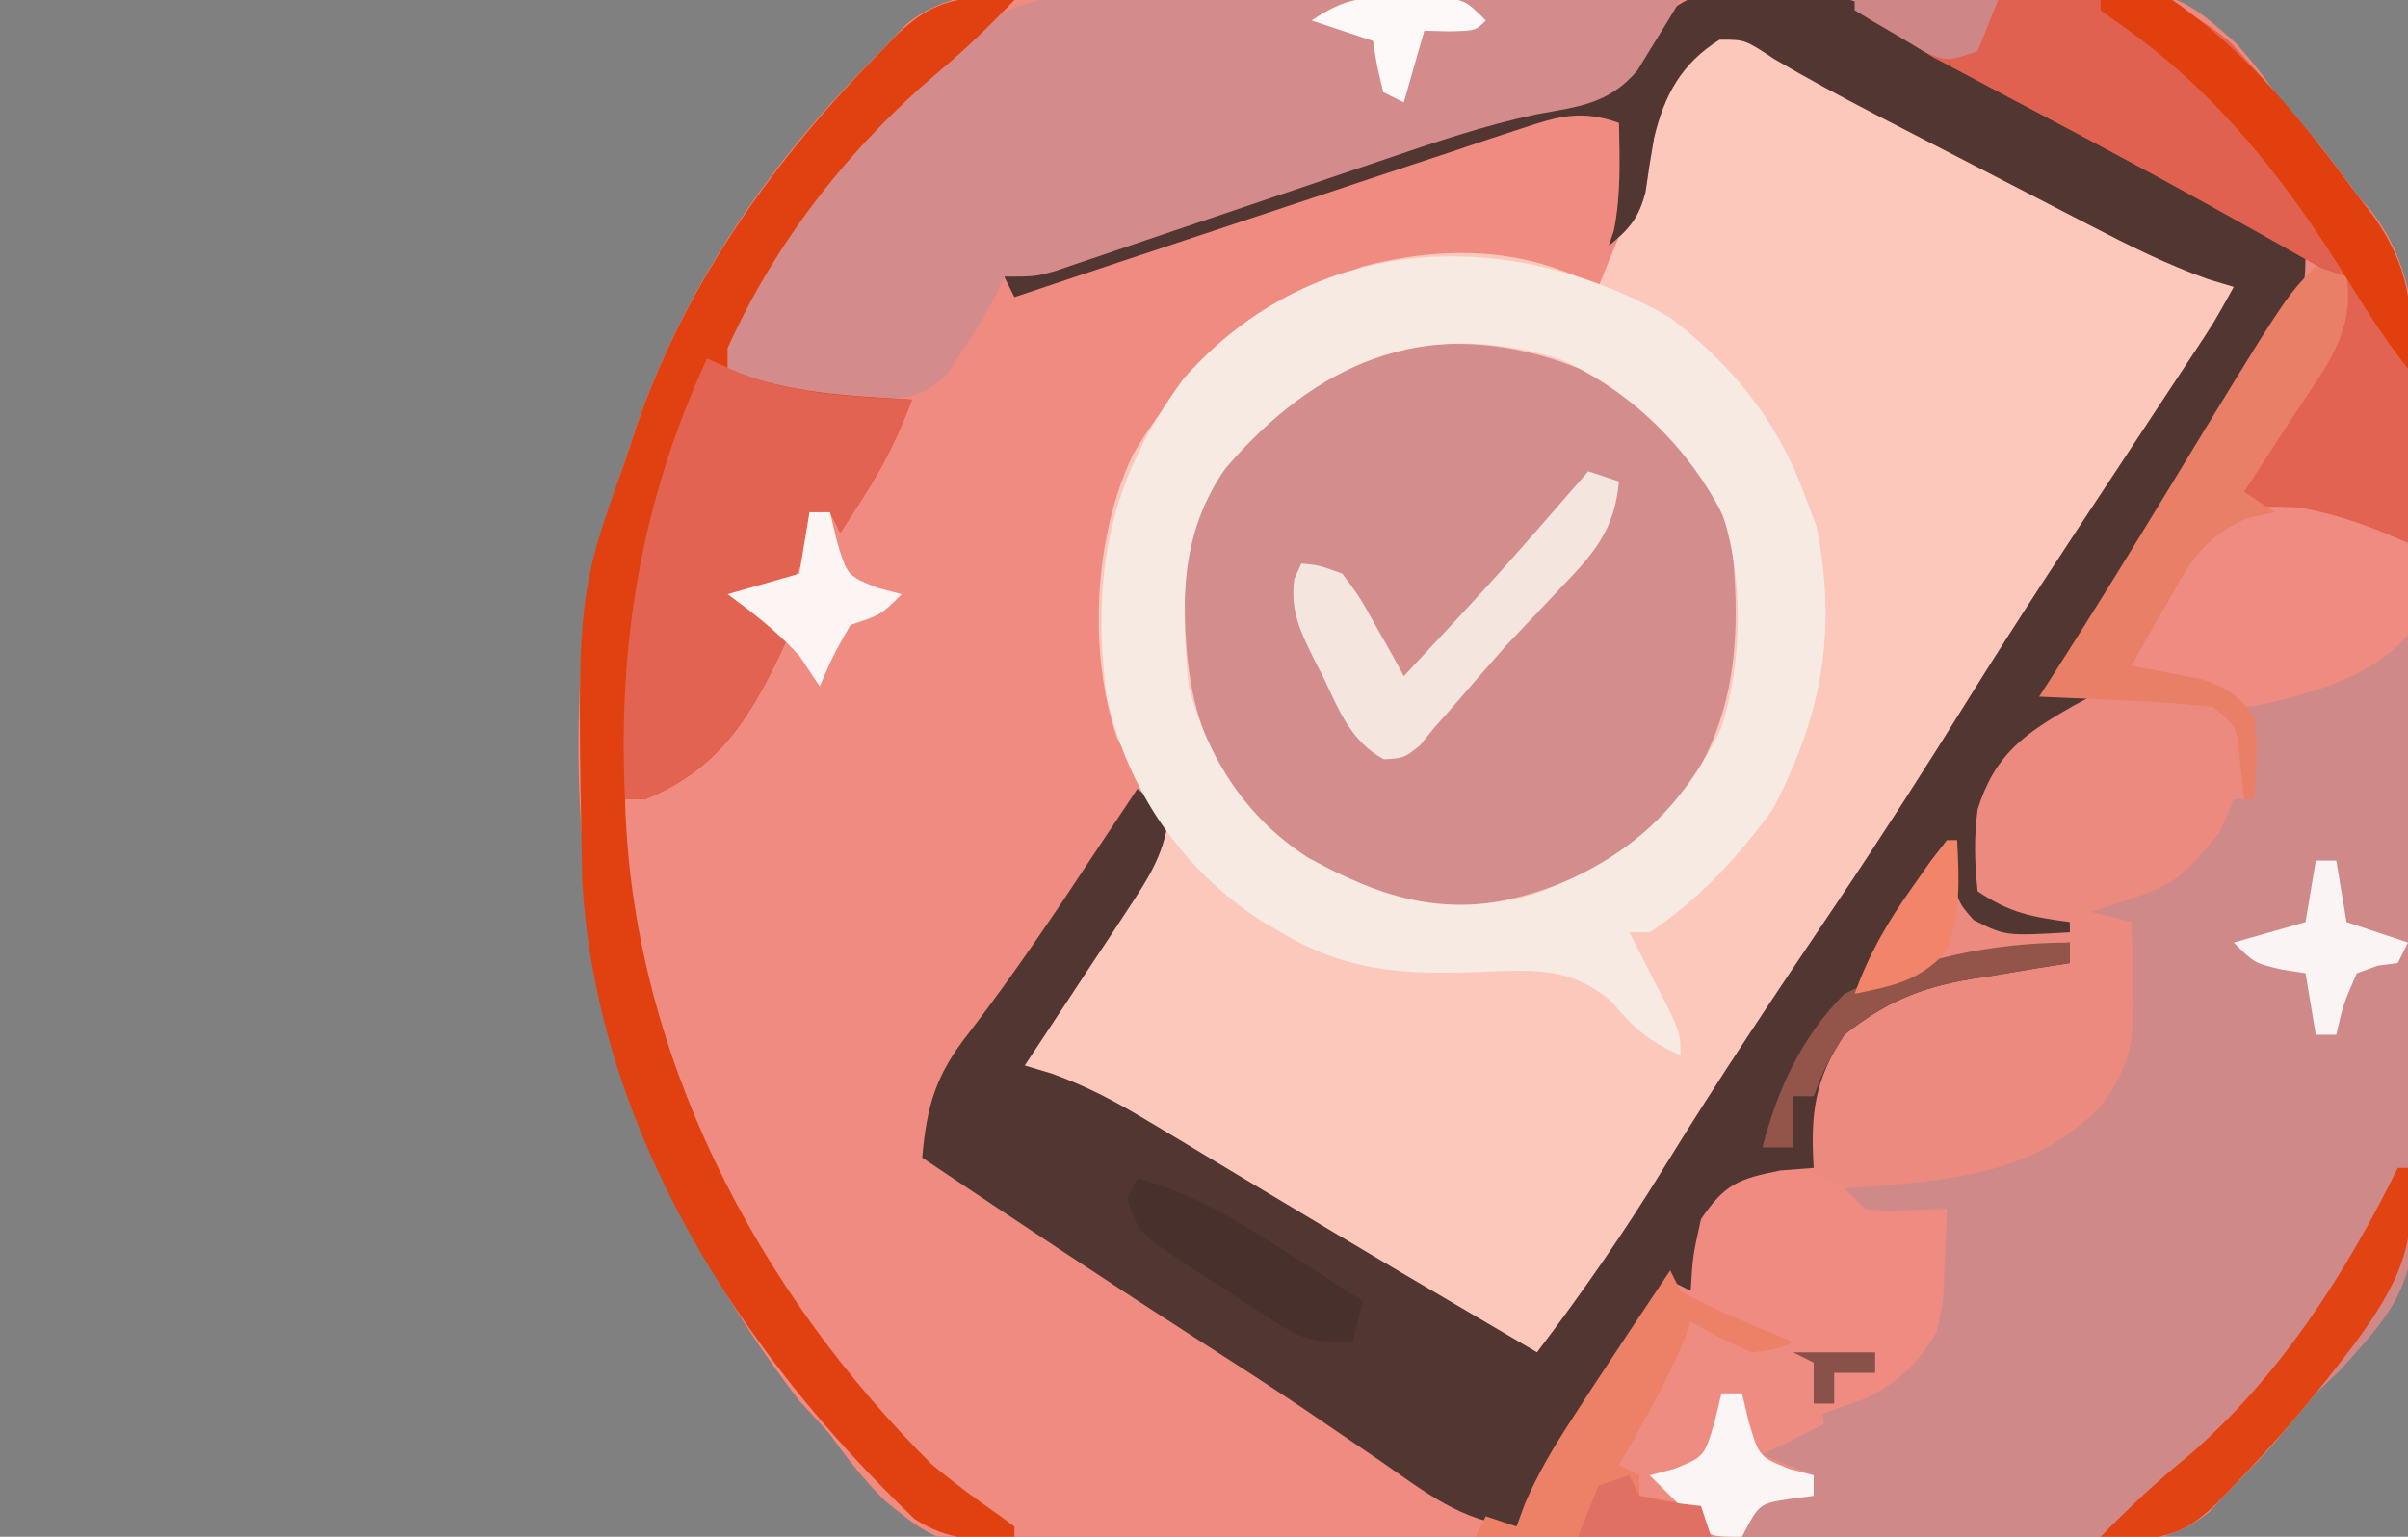 <?xml version="1.0" encoding="UTF-8"?>
<svg version="1.1" xmlns="http://www.w3.org/2000/svg" width="235" height="150">
<rect width="100%" height="100%" fill="#808080" stroke="none"/>
<path d="M0 0 C1.733 -0.023 1.733 -0.023 3.501 -0.046 C7.316 -0.088 11.131 -0.093 14.946 -0.094 C16.932 -0.104 18.918 -0.114 20.904 -0.126 C27.147 -0.161 33.391 -0.169 39.635 -0.161 C46.055 -0.153 52.474 -0.197 58.894 -0.266 C64.423 -0.323 69.952 -0.345 75.481 -0.34 C78.776 -0.337 82.07 -0.352 85.364 -0.394 C89.047 -0.436 92.724 -0.42 96.406 -0.391 C98.021 -0.427 98.021 -0.427 99.669 -0.465 C107.24 -0.319 110.944 1.972 116.277 7.286 C119.879 11.283 123.342 15.325 126.462 19.71 C126.875 20.263 127.289 20.816 127.715 21.385 C131.427 26.717 132.201 30.809 132.172 37.225 C132.188 38.141 132.203 39.058 132.218 40.003 C132.261 43.014 132.266 46.023 132.267 49.035 C132.28 51.144 132.295 53.254 132.31 55.364 C132.335 59.781 132.341 64.198 132.333 68.615 C132.327 74.247 132.385 79.876 132.46 85.507 C132.509 89.864 132.515 94.221 132.511 98.579 C132.515 100.653 132.533 102.728 132.566 104.802 C132.761 118.246 131.737 126.57 122.462 136.71 C121.066 138.377 119.67 140.043 118.274 141.71 C117.045 143.082 115.771 144.414 114.462 145.71 C113.668 146.562 112.874 147.413 112.056 148.29 C107.571 151.966 102.496 151.448 96.94 151.437 C95.786 151.454 94.632 151.47 93.444 151.488 C89.633 151.535 85.824 151.545 82.013 151.55 C80.029 151.562 78.045 151.574 76.061 151.588 C69.822 151.628 63.583 151.641 57.344 151.637 C50.931 151.634 44.521 151.687 38.108 151.766 C32.584 151.831 27.061 151.858 21.537 151.855 C18.245 151.853 14.956 151.872 11.665 151.921 C-11.009 152.224 -11.009 152.224 -17.16 147.211 C-19.195 145.201 -20.888 143.043 -22.538 140.71 C-23.526 139.619 -24.518 138.532 -25.519 137.453 C-43.252 114.414 -49.542 88.001 -46.238 59.082 C-45.449 54.465 -44.109 50.127 -42.538 45.71 C-42.126 44.468 -41.713 43.225 -41.288 41.945 C-36.449 28.177 -27.965 15.879 -17.538 5.71 C-16.741 4.856 -15.943 4.001 -15.122 3.121 C-10.641 -0.552 -5.55 -0.02 0 0 Z " fill="#EF8B80" transform="translate(103.538,-0.71)"/>
<path d="M0 0 C3.866 0.603 6.836 1.765 10.289 3.59 C11.813 4.389 11.813 4.389 13.367 5.204 C14.442 5.776 15.517 6.348 16.625 6.938 C17.729 7.519 18.833 8.1 19.971 8.698 C23.317 10.46 26.658 12.23 30 14 C32.814 15.482 35.629 16.961 38.445 18.44 C40.807 19.681 43.167 20.926 45.527 22.172 C47.344 23.128 49.163 24.082 51 25 C49.677 28.586 48.086 31.63 45.98 34.816 C45.377 35.735 44.774 36.654 44.152 37.6 C43.504 38.578 42.855 39.555 42.188 40.562 C40.819 42.643 39.45 44.724 38.082 46.805 C37.394 47.847 36.707 48.89 35.999 49.964 C33.105 54.36 30.239 58.773 27.375 63.188 C26.31 64.827 25.245 66.466 24.18 68.105 C23.656 68.912 23.132 69.718 22.593 70.548 C19.896 74.699 17.198 78.85 14.5 83 C13.965 83.823 13.43 84.646 12.879 85.494 C10.146 89.698 7.413 93.902 4.68 98.105 C-2.228 108.728 -9.122 119.359 -16 130 C-23.658 126.353 -30.888 122.166 -38.125 117.75 C-47.652 111.98 -57.241 106.367 -67 101 C-65.139 95.225 -61.322 90.68 -57.725 85.883 C-54.749 81.929 -54.749 81.929 -54.074 77.191 C-55.257 74.393 -56.619 71.705 -58 69 C-60.846 60.54 -60.23 49.344 -56.438 41.375 C-50.877 31.932 -44.147 27.12 -34 23 C-26.005 20.952 -18.309 21.102 -11 25 C-10.711 24.278 -10.422 23.556 -10.125 22.812 C-9.428 21.07 -8.704 19.338 -7.938 17.625 C-6.849 14.942 -6.849 14.942 -6.75 11.688 C-5.746 6.749 -3.212 3.782 0 0 Z " fill="#FDC8BC" transform="translate(167,3)"/>
<path d="M0 0 C1.489 0.012 1.489 0.012 3.008 0.024 C4.043 0.012 5.078 0.001 6.144 -0.011 C8.331 -0.024 10.52 -0.02 12.707 0.001 C16.033 0.024 19.35 -0.039 22.674 -0.109 C40.409 -0.232 40.409 -0.232 46.622 5.27 C48.618 7.596 48.618 7.596 50.372 10.024 C51.806 11.714 53.243 13.402 54.684 15.086 C55.956 16.7 57.181 18.35 58.372 20.024 C58.805 20.508 59.238 20.992 59.684 21.491 C64.72 27.885 64.232 35.548 64.188 43.306 C64.184 45.719 64.25 48.123 64.319 50.534 C64.451 61.659 64.451 61.659 61.674 65.172 C59.569 66.525 57.769 67.328 55.372 68.024 C54.687 68.257 54.002 68.491 53.297 68.731 C51.678 69.24 50.026 69.645 48.372 70.024 C48.372 72.994 48.372 75.964 48.372 79.024 C47.712 79.024 47.052 79.024 46.372 79.024 C46.165 79.931 45.959 80.839 45.747 81.774 C44.032 85.827 42.173 86.929 38.372 89.024 C36.887 89.519 36.887 89.519 35.372 90.024 C36.362 91.509 36.362 91.509 37.372 93.024 C38.327 98.707 38.191 103.664 34.809 108.461 C30.895 112.978 26.299 115.89 20.372 117.024 C18.374 117.141 16.373 117.199 14.372 117.211 C13.34 117.226 12.309 117.24 11.247 117.254 C8.362 117.023 6.87 116.375 4.372 115.024 C0.886 115.169 -1.078 115.637 -3.941 117.649 C-6.126 120.724 -6.343 123.309 -6.628 127.024 C-7.288 126.694 -7.948 126.364 -8.628 126.024 C-9.292 127.086 -9.956 128.148 -10.64 129.243 C-14.969 136.17 -19.299 143.097 -23.628 150.024 C-28.968 149.582 -32.613 146.611 -36.878 143.649 C-38.497 142.546 -40.117 141.445 -41.738 140.344 C-42.556 139.786 -43.374 139.229 -44.216 138.654 C-47.817 136.22 -51.47 133.87 -55.128 131.524 C-64.031 125.795 -72.835 119.92 -81.628 114.024 C-81.178 108.869 -80.275 105.887 -77.066 101.836 C-72.64 96.068 -68.625 90.094 -64.628 84.024 C-63.297 82.022 -61.963 80.023 -60.628 78.024 C-59.066 79.274 -59.066 79.274 -57.628 81.024 C-58.06 84.482 -59.674 86.919 -61.57 89.79 C-62.153 90.679 -62.736 91.568 -63.337 92.485 C-63.949 93.405 -64.561 94.326 -65.191 95.274 C-65.806 96.21 -66.422 97.146 -67.056 98.11 C-68.575 100.418 -70.099 102.722 -71.628 105.024 C-70.326 105.415 -70.326 105.415 -68.997 105.815 C-65.607 107.032 -62.816 108.514 -59.734 110.368 C-58.62 111.033 -57.507 111.698 -56.36 112.383 C-55.179 113.097 -53.997 113.81 -52.816 114.524 C-51.607 115.248 -50.397 115.972 -49.188 116.696 C-46.786 118.132 -44.386 119.571 -41.987 121.012 C-37.486 123.708 -32.966 126.37 -28.441 129.024 C-27.093 129.816 -25.746 130.607 -24.398 131.399 C-23.027 132.203 -23.027 132.203 -21.628 133.024 C-17.203 127.19 -13.081 121.265 -9.253 115.024 C-3.875 106.263 1.854 97.742 7.6 89.219 C12.028 82.627 16.309 75.964 20.496 69.215 C25.335 61.434 30.385 53.794 35.434 46.149 C36.855 43.995 38.276 41.841 39.695 39.686 C40.567 38.363 41.439 37.04 42.313 35.719 C44.477 32.451 44.477 32.451 46.372 29.024 C45.547 28.776 44.721 28.529 43.871 28.273 C39.84 26.834 36.167 25.005 32.376 23.032 C31.624 22.645 30.872 22.257 30.097 21.858 C28.514 21.042 26.931 20.223 25.35 19.402 C22.947 18.156 20.542 16.915 18.135 15.676 C16.59 14.878 15.045 14.08 13.501 13.282 C12.435 12.732 12.435 12.732 11.347 12.17 C8.017 10.44 4.736 8.667 1.5 6.766 C-1.352 4.88 -1.352 4.88 -3.816 4.899 C-7.552 7.218 -9.243 10.379 -10.218 14.54 C-10.525 16.272 -10.8 18.011 -11.038 19.754 C-11.71 22.338 -12.603 23.339 -14.628 25.024 C-14.463 24.529 -14.298 24.034 -14.128 23.524 C-13.421 19.989 -13.568 16.627 -13.628 13.024 C-17.277 11.71 -19.504 12.357 -23.131 13.563 C-24.783 14.103 -24.783 14.103 -26.467 14.655 C-28.241 15.253 -28.241 15.253 -30.05 15.864 C-31.265 16.265 -32.48 16.666 -33.732 17.079 C-36.958 18.143 -40.179 19.22 -43.399 20.299 C-46.688 21.399 -49.98 22.488 -53.273 23.577 C-59.728 25.715 -66.18 27.865 -72.628 30.024 C-72.958 29.364 -73.288 28.704 -73.628 28.024 C-66.709 25.71 -59.789 23.397 -52.869 21.087 C-49.655 20.014 -46.441 18.94 -43.228 17.865 C-39.527 16.628 -35.826 15.392 -32.124 14.157 C-30.407 13.582 -30.407 13.582 -28.655 12.995 C-27.574 12.635 -26.493 12.274 -25.38 11.903 C-24.374 11.564 -23.367 11.224 -22.331 10.874 C-20.101 10.172 -17.945 9.665 -15.66 9.203 C-12.29 7.892 -12.073 7.416 -10.356 4.461 C-7.625 0.193 -4.854 0.149 0 0 Z " fill="#ED8A7F" transform="translate(171.628,-1.024)"/>
<path d="M0 0 C0.21 7.728 0.369 15.456 0.466 23.187 C0.513 26.778 0.576 30.367 0.679 33.957 C1.483 62.767 1.483 62.767 -6.642 71.769 C-7.42 72.505 -8.198 73.241 -9 74 C-10.408 75.656 -11.806 77.321 -13.188 79 C-14.417 80.372 -15.691 81.704 -17 83 C-17.83 83.856 -18.66 84.712 -19.515 85.594 C-23.614 88.966 -27.666 88.637 -32.773 88.488 C-33.697 88.481 -34.621 88.474 -35.573 88.467 C-38.508 88.439 -41.441 88.376 -44.375 88.312 C-46.371 88.287 -48.367 88.265 -50.363 88.244 C-55.243 88.189 -60.121 88.103 -65 88 C-64.34 86.68 -63.68 85.36 -63 84 C-61.35 84 -59.7 84 -58 84 C-58 83.34 -58 82.68 -58 82 C-59.98 81.34 -61.96 80.68 -64 80 C-60.929 76.929 -56.976 76.002 -52.945 74.512 C-49.52 72.754 -48.002 71.28 -46 68 C-45.311 64.891 -45.311 64.891 -45.25 61.688 C-45.193 60.619 -45.137 59.55 -45.078 58.449 C-45.052 57.641 -45.027 56.833 -45 56 C-46.279 56.041 -47.557 56.083 -48.875 56.125 C-51.055 56.195 -51.055 56.195 -53 56 C-53.66 55.34 -54.32 54.68 -55 54 C-53.424 53.888 -53.424 53.888 -51.816 53.773 C-43.468 53.045 -36.177 52.291 -30 46 C-26.98 42.005 -26.662 39.143 -26.812 34.188 C-26.84 33.026 -26.867 31.865 -26.895 30.668 C-26.947 29.347 -26.947 29.347 -27 28 C-28.32 27.67 -29.64 27.34 -31 27 C-30.325 26.792 -29.649 26.585 -28.953 26.371 C-22.579 24.229 -22.579 24.229 -18.375 19.25 C-17.921 18.177 -17.468 17.105 -17 16 C-16.34 16 -15.68 16 -15 16 C-15.495 11.545 -15.495 11.545 -16 7 C-14.753 6.493 -14.753 6.493 -13.48 5.977 C-11.85 5.308 -11.85 5.308 -10.188 4.625 C-9.109 4.184 -8.03 3.743 -6.918 3.289 C-4.849 2.375 -2.156 0 0 0 Z " fill="#D08989" transform="translate(235,62)"/>
<path d="M0 0 C10.222 1.638 19.381 8.091 28.135 13.289 C32.666 15.963 37.278 18.482 41.891 21.012 C44.352 22.382 46.809 23.759 49.266 25.137 C49.266 28.999 49.225 29.706 47.352 32.727 C46.927 33.419 46.502 34.111 46.064 34.825 C45.594 35.567 45.124 36.309 44.641 37.074 C44.16 37.847 43.679 38.621 43.184 39.417 C37.097 49.132 30.688 58.641 24.266 68.137 C26.246 68.632 26.246 68.632 28.266 69.137 C27.723 69.428 27.18 69.719 26.621 70.02 C21.888 72.731 18.968 74.71 17.266 80.137 C16.891 82.998 16.973 85.211 17.266 88.137 C20.453 90.262 22.531 90.639 26.266 91.137 C26.266 91.467 26.266 91.797 26.266 92.137 C19.99 92.499 19.99 92.499 16.891 90.949 C15.266 89.137 15.266 89.137 14.266 84.137 C11.296 88.757 8.326 93.377 5.266 98.137 C6.874 97.497 8.483 96.858 10.141 96.199 C15.533 94.22 20.547 93.385 26.266 93.137 C26.266 93.797 26.266 94.457 26.266 95.137 C25.18 95.307 24.095 95.477 22.977 95.652 C21.531 95.896 20.086 96.141 18.641 96.387 C17.928 96.496 17.215 96.606 16.48 96.719 C11.588 97.571 8.232 98.977 4.266 102.137 C1.327 106.544 0.951 109.897 1.266 115.137 C0.193 115.219 -0.879 115.302 -1.984 115.387 C-6.111 116.212 -7.385 116.703 -9.734 120.137 C-10.542 123.784 -10.542 123.784 -10.734 127.137 C-11.394 126.807 -12.054 126.477 -12.734 126.137 C-13.398 127.199 -14.062 128.261 -14.746 129.355 C-19.076 136.283 -23.405 143.21 -27.734 150.137 C-33.074 149.695 -36.719 146.724 -40.984 143.762 C-42.603 142.659 -44.223 141.558 -45.844 140.457 C-46.662 139.899 -47.48 139.341 -48.322 138.767 C-51.923 136.333 -55.576 133.983 -59.234 131.637 C-68.138 125.908 -76.941 120.032 -85.734 114.137 C-85.284 108.982 -84.381 106 -81.172 101.949 C-76.746 96.181 -72.731 90.207 -68.734 84.137 C-67.403 82.135 -66.069 80.136 -64.734 78.137 C-63.172 79.387 -63.172 79.387 -61.734 81.137 C-62.166 84.595 -63.78 87.032 -65.676 89.902 C-66.259 90.792 -66.842 91.681 -67.443 92.598 C-68.055 93.518 -68.667 94.438 -69.297 95.387 C-69.912 96.323 -70.528 97.258 -71.162 98.223 C-72.681 100.531 -74.205 102.835 -75.734 105.137 C-74.432 105.528 -74.432 105.528 -73.103 105.928 C-69.713 107.144 -66.922 108.627 -63.84 110.48 C-62.726 111.146 -61.613 111.811 -60.466 112.496 C-59.285 113.21 -58.103 113.923 -56.922 114.637 C-55.713 115.361 -54.503 116.085 -53.294 116.809 C-50.892 118.245 -48.492 119.684 -46.093 121.125 C-41.592 123.821 -37.073 126.483 -32.547 129.137 C-31.199 129.928 -29.852 130.72 -28.504 131.512 C-27.133 132.316 -27.133 132.316 -25.734 133.137 C-21.309 127.302 -17.187 121.378 -13.359 115.137 C-7.981 106.375 -2.252 97.854 3.494 89.332 C7.922 82.739 12.203 76.077 16.39 69.328 C21.229 61.547 26.279 53.907 31.328 46.262 C32.749 44.108 34.17 41.953 35.589 39.798 C36.461 38.475 37.333 37.153 38.207 35.832 C40.371 32.564 40.371 32.564 42.266 29.137 C41.441 28.889 40.615 28.641 39.765 28.386 C35.734 26.947 32.061 25.118 28.27 23.145 C27.518 22.757 26.766 22.37 25.991 21.971 C24.408 21.155 22.825 20.336 21.244 19.515 C18.841 18.269 16.436 17.028 14.029 15.789 C12.484 14.991 10.939 14.193 9.395 13.395 C8.329 12.844 8.329 12.844 7.241 12.283 C3.911 10.553 0.63 8.779 -2.606 6.878 C-5.458 4.993 -5.458 4.993 -7.922 5.012 C-11.658 7.331 -13.349 10.492 -14.324 14.652 C-14.631 16.385 -14.906 18.124 -15.145 19.867 C-15.816 22.451 -16.709 23.452 -18.734 25.137 C-18.569 24.642 -18.404 24.147 -18.234 23.637 C-17.527 20.102 -17.674 16.74 -17.734 13.137 C-21.383 11.823 -23.611 12.469 -27.237 13.676 C-28.889 14.216 -28.889 14.216 -30.573 14.768 C-32.347 15.366 -32.347 15.366 -34.156 15.977 C-35.371 16.378 -36.586 16.778 -37.838 17.192 C-41.064 18.256 -44.285 19.333 -47.505 20.412 C-50.794 21.512 -54.086 22.6 -57.379 23.689 C-63.834 25.828 -70.286 27.978 -76.734 30.137 C-77.064 29.477 -77.394 28.817 -77.734 28.137 C-70.815 25.823 -63.895 23.51 -56.975 21.2 C-53.761 20.127 -50.547 19.053 -47.334 17.978 C-43.633 16.74 -39.932 15.505 -36.23 14.27 C-34.513 13.694 -34.513 13.694 -32.761 13.108 C-23.85 10.137 -23.85 10.137 -19.527 8.986 C-16.675 8.437 -16.675 8.437 -15.555 6.41 C-15.325 5.784 -15.096 5.157 -14.859 4.512 C-11.421 -0.607 -5.611 -0.433 0 0 Z " fill="#513632" transform="translate(175.734,-1.137)"/>
<path d="M0 0 C6.191 3.637 11.361 9.304 13.254 16.324 C14.254 26.043 13.633 34.135 7.691 42.012 C2.558 47.648 -5.594 51.35 -13.184 51.762 C-20.588 51.675 -27.126 48.376 -32.734 43.648 C-39.286 36.577 -40.332 29.101 -40.09 19.664 C-39.352 12.494 -35.933 7.698 -30.715 2.867 C-21.611 -4.268 -10.41 -4.762 0 0 Z " fill="#D48D8D" transform="translate(155.746,36.676)"/>
<path d="M0 0 C1.443 0.015 2.886 0.026 4.329 0.034 C8.095 0.065 11.858 0.143 15.623 0.232 C19.477 0.314 23.332 0.35 27.188 0.391 C34.728 0.476 42.266 0.612 49.805 0.781 C48.925 2.259 48.023 3.723 47.113 5.182 C46.613 5.999 46.114 6.816 45.599 7.658 C42.808 10.96 39.829 11.186 35.711 11.948 C30.627 13.032 25.81 14.679 20.895 16.355 C19.913 16.686 18.932 17.017 17.922 17.358 C14.86 18.39 11.801 19.429 8.742 20.469 C4.67 21.853 0.595 23.231 -3.48 24.605 C-4.412 24.924 -5.343 25.243 -6.302 25.571 C-7.164 25.862 -8.026 26.152 -8.914 26.452 C-9.671 26.709 -10.427 26.967 -11.207 27.232 C-13.195 27.781 -13.195 27.781 -16.195 27.781 C-16.422 28.297 -16.649 28.812 -16.883 29.344 C-18.029 31.472 -19.228 33.461 -20.57 35.469 C-20.97 36.071 -21.37 36.673 -21.781 37.293 C-24.056 39.687 -26.34 39.707 -29.527 39.984 C-35.248 40.092 -39.113 39.433 -44.195 36.781 C-40.844 25.743 -33.482 16.646 -25.195 8.781 C-24.236 7.793 -24.236 7.793 -23.257 6.785 C-15.936 -0.012 -9.645 -0.297 0 0 Z " fill="#D38B8B" transform="translate(114.195,-0.781)"/>
<path d="M0 0 C5.998 4.626 10.339 9.899 13 17 C13.412 18.093 13.825 19.186 14.25 20.312 C16.316 30.47 14.845 38.798 10 48 C6.61 52.672 2.814 56.777 -2 60 C-2.66 60 -3.32 60 -4 60 C-3.459 61.048 -3.459 61.048 -2.906 62.117 C-2.442 63.027 -1.978 63.937 -1.5 64.875 C-1.036 65.78 -0.572 66.685 -0.094 67.617 C1 70 1 70 1 72 C-2.009 70.681 -3.558 69.377 -5.625 66.875 C-9.677 63.219 -13.658 63.686 -18.812 63.875 C-26.09 64.14 -31.578 63.827 -38 60 C-38.703 59.587 -39.405 59.175 -40.129 58.75 C-47.894 53.564 -52.95 46.064 -55 37 C-56.526 25.024 -54.745 15.777 -47.465 5.922 C-34.77 -8.426 -15.701 -9.017 0 0 Z M-43.406 14.719 C-48.002 21.296 -47.699 28.233 -47 36 C-45.138 42.964 -41.436 48.785 -35.363 52.699 C-27.786 56.861 -21.826 58.577 -13.402 56.297 C-4.632 53.175 0.976 48.358 5 40 C7.053 33.633 7.152 25.682 5.164 19.328 C1.721 12.627 -3.845 7.149 -10.75 4.062 C-24.17 -0.121 -34.613 4.484 -43.406 14.719 Z " fill="#F6EAE2" transform="translate(163,31)"/>
<path d="M0 0 C-2.325 2.403 -4.638 4.698 -7.207 6.844 C-16.005 14.27 -23.252 23.451 -28 34 C-28 34.66 -28 35.32 -28 36 C-22.173 38.428 -16.224 38.617 -10 39 C-11.256 42.352 -12.687 45.304 -14.625 48.312 C-15.071 49.01 -15.517 49.707 -15.977 50.426 C-16.483 51.205 -16.483 51.205 -17 52 C-17.33 51.34 -17.66 50.68 -18 50 C-18.66 50 -19.32 50 -20 50 C-20.093 51.392 -20.093 51.392 -20.188 52.812 C-21 56 -21 56 -23.562 57.875 C-24.367 58.246 -25.171 58.617 -26 59 C-24.68 59.99 -23.36 60.98 -22 62 C-25.358 69.263 -28.326 74.872 -36 78 C-36.66 78 -37.32 78 -38 78 C-37.404 102.59 -25.224 125.923 -8 143 C-5.864 144.749 -3.707 146.377 -1.434 147.941 C-0.961 148.291 -0.487 148.64 0 149 C0 149.33 0 149.66 0 150 C-3.994 150.33 -6.298 150.443 -9.738 148.27 C-26.853 131.934 -40.742 110.303 -42.177 86.002 C-42.716 58.265 -42.716 58.265 -38 45 C-37.587 43.757 -37.175 42.515 -36.75 41.234 C-31.87 27.351 -23.344 15.384 -13 5 C-12.184 4.149 -12.184 4.149 -11.352 3.281 C-7.699 -0.197 -4.923 -0.492 0 0 Z " fill="#E14110" transform="translate(99,0)"/>
<path d="M0 0 C4.231 -0.225 8.46 -0.387 12.695 -0.494 C14.131 -0.539 15.567 -0.6 17.001 -0.679 C24.702 -1.09 30.636 -1.199 36.738 4.219 C38.208 5.767 39.631 7.362 41 9 C41.762 9.887 42.525 10.774 43.31 11.687 C45.318 14.068 47.194 16.462 49 19 C49.439 19.533 49.878 20.066 50.33 20.615 C54.998 26.87 54.582 32.942 54.312 40.5 C54.29 41.704 54.267 42.908 54.244 44.148 C54.186 47.099 54.096 50.05 54 53 C45.585 51.02 45.585 51.02 37 49 C39.528 43.653 42.312 38.936 45.828 34.176 C47.215 31.602 47.222 29.882 47 27 C39.492 22.713 31.953 18.495 24.324 14.426 C23.168 13.808 22.011 13.191 20.82 12.555 C18.507 11.324 16.193 10.097 13.875 8.875 C12.261 8.014 12.261 8.014 10.613 7.137 C9.652 6.628 8.691 6.12 7.7 5.596 C4.909 3.946 2.481 2.083 0 0 Z " fill="#E36352" transform="translate(181,0)"/>
<path d="M0 0 C1.073 0.474 2.145 0.949 3.25 1.438 C8.688 3.511 14.234 3.721 20 4 C18.744 7.352 17.313 10.304 15.375 13.312 C14.929 14.01 14.483 14.707 14.023 15.426 C13.517 16.205 13.517 16.205 13 17 C12.67 16.34 12.34 15.68 12 15 C11.34 15 10.68 15 10 15 C9.907 16.392 9.907 16.392 9.812 17.812 C9 21 9 21 6.438 22.875 C5.231 23.432 5.231 23.432 4 24 C5.32 24.99 6.64 25.98 8 27 C4.642 34.263 1.674 39.872 -6 43 C-6.66 43 -7.32 43 -8 43 C-8.736 27.81 -6.419 13.897 0 0 Z " fill="#E36352" transform="translate(69,35)"/>
<path d="M0 0 C23.678 -1.667 23.678 -1.667 30.438 3.875 C32.812 6.355 32.812 6.355 35 9 C35.825 9.862 36.65 10.725 37.5 11.613 C41.463 15.799 45.015 20.068 48 25 C47.67 25.66 47.34 26.32 47 27 C46.147 26.513 45.293 26.025 44.414 25.523 C37.759 21.745 31.077 18.028 24.324 14.426 C23.168 13.808 22.011 13.191 20.82 12.555 C18.507 11.324 16.193 10.097 13.875 8.875 C12.261 8.014 12.261 8.014 10.613 7.137 C9.652 6.628 8.691 6.12 7.7 5.596 C4.909 3.946 2.481 2.083 0 0 Z " fill="#E06150" transform="translate(181,0)"/>
<path d="M0 0 C3.818 0.659 7.043 1.872 10.582 3.445 C11.072 6.57 11.244 9.337 10.582 12.445 C6.756 16.73 0.992 18.158 -4.438 19.379 C-6.418 19.445 -6.418 19.445 -9.418 17.445 C-11.467 16.994 -11.467 16.994 -13.605 16.82 C-14.864 16.697 -16.122 16.573 -17.418 16.445 C-15.803 13.414 -14.118 10.429 -12.418 7.445 C-12.057 6.734 -11.696 6.022 -11.324 5.289 C-8.418 0.223 -5.73 -0.395 0 0 Z " fill="#EF8B80" transform="translate(224.418,49.555)"/>
<path d="M0 0 C0.99 0.33 1.98 0.66 3 1 C3.859 6.445 0.864 9.981 -2 14.312 C-2.477 15.053 -2.954 15.794 -3.445 16.557 C-4.62 18.378 -5.809 20.19 -7 22 C-6.01 22.66 -5.02 23.32 -4 24 C-5.35 24.29 -5.35 24.29 -6.727 24.586 C-10.846 26.366 -12.299 28.845 -14.375 32.625 C-14.729 33.236 -15.084 33.847 -15.449 34.477 C-16.316 35.975 -17.16 37.486 -18 39 C-17.385 39.11 -16.77 39.219 -16.137 39.332 C-14.924 39.57 -14.924 39.57 -13.688 39.812 C-12.887 39.963 -12.086 40.114 -11.262 40.27 C-8.685 41.102 -7.582 41.809 -6 44 C-5.609 46.725 -5.864 49.231 -6 52 C-6.33 52 -6.66 52 -7 52 C-7.124 50.886 -7.247 49.773 -7.375 48.625 C-7.647 44.969 -7.647 44.969 -10 43 C-12.9 42.693 -15.718 42.488 -18.625 42.375 C-19.427 42.336 -20.229 42.298 -21.055 42.258 C-23.036 42.163 -25.018 42.081 -27 42 C-26.622 41.415 -26.245 40.83 -25.855 40.227 C-22.005 34.221 -18.263 28.161 -14.562 22.062 C-2.937 2.937 -2.937 2.937 0 0 Z " fill="#E87F66" transform="translate(226,26)"/>
<path d="M0 0 C0.99 0.33 1.98 0.66 3 1 C2.537 5.758 0.633 7.912 -2.625 11.312 C-3.526 12.268 -4.427 13.223 -5.355 14.207 C-6.665 15.59 -6.665 15.59 -8 17 C-9.86 19.1 -11.695 21.219 -13.527 23.344 C-14.013 23.89 -14.499 24.437 -15 25 C-15.476 25.588 -15.951 26.176 -16.441 26.781 C-18 28 -18 28 -19.949 28.113 C-23.176 26.361 -24.295 23.38 -25.812 20.188 C-26.137 19.558 -26.461 18.928 -26.795 18.279 C-28.132 15.551 -29.075 13.614 -28.699 10.551 C-28.468 10.039 -28.238 9.527 -28 9 C-26.203 9.184 -26.203 9.184 -24 10 C-22.297 12.285 -22.297 12.285 -20.75 15.062 C-20.229 15.982 -19.708 16.901 -19.172 17.848 C-18.785 18.558 -18.398 19.268 -18 20 C-8.827 10.155 -8.827 10.155 0 0 Z " fill="#F4E5DE" transform="translate(155,46)"/>
<path d="M0 0 C9.75 2.875 9.75 2.875 12 4 C12.625 7.062 12.625 7.062 13 10 C11.02 10.99 9.04 11.98 7 13 C8.65 13.66 10.3 14.32 12 15 C12 15.66 12 16.32 12 17 C11.216 17.103 10.432 17.206 9.625 17.312 C6.67 17.776 6.67 17.776 5 21 C4.01 21 3.02 21 2 21 C1 20 0 19 -1 18 C-3.103 17.286 -3.103 17.286 -5 17 C-5 16.34 -5 15.68 -5 15 C-5.99 14.67 -6.98 14.34 -8 14 C-5.36 9.38 -2.72 4.76 0 0 Z " fill="#EE8C81" transform="translate(165,129)"/>
<path d="M0 0 C0.33 0.66 0.66 1.32 1 2 C4.477 4.006 8.308 5.438 12 7 C10.375 7.688 10.375 7.688 8 8 C4.75 6.562 4.75 6.562 2 5 C1.773 5.639 1.546 6.279 1.312 6.938 C-0.486 11.133 -2.739 15.039 -5 19 C-4.34 19.33 -3.68 19.66 -3 20 C-3 20.66 -3 21.32 -3 22 C-1.02 22.33 0.96 22.66 3 23 C3.33 23.99 3.66 24.98 4 26 C-3.59 26 -11.18 26 -19 26 C-18.67 25.34 -18.34 24.68 -18 24 C-17.01 24.33 -16.02 24.66 -15 25 C-14.737 24.283 -14.474 23.567 -14.203 22.828 C-12.959 19.903 -11.48 17.415 -9.75 14.75 C-9.135 13.8 -8.52 12.85 -7.887 11.871 C-5.278 7.901 -2.656 3.94 0 0 Z " fill="#EC8167" transform="translate(163,124)"/>
<path d="M0 0 C0.33 0 0.66 0 1 0 C2.117 7.32 -0.003 11.399 -4.229 17.182 C-7.895 22.02 -11.756 26.657 -16 31 C-16.785 31.822 -16.785 31.822 -17.586 32.66 C-20.426 35.358 -21.915 35.993 -25.875 36.312 C-26.906 36.209 -27.938 36.106 -29 36 C-26.22 33.133 -23.41 30.52 -20.312 28 C-11.526 20.36 -5.109 10.364 0 0 Z " fill="#E14312" transform="translate(234,114)"/>
<path d="M0 0 C2.831 -0.554 4.245 -0.702 7 0 C14.255 4.974 19.846 11.96 25 19 C25.53 19.691 26.06 20.382 26.605 21.094 C30.118 26.053 30.625 29.997 30 36 C27.801 33.194 25.907 30.266 24.045 27.229 C17.96 17.386 11.058 8.629 1.398 2.023 C0.706 1.517 0.706 1.517 0 1 C0 0.67 0 0.34 0 0 Z " fill="#E1400E" transform="translate(205,0)"/>
<path d="M0 0 C5.437 1.492 9.691 4.101 14.375 7.125 C15.111 7.593 15.847 8.061 16.605 8.543 C18.407 9.69 20.204 10.844 22 12 C21.67 13.32 21.34 14.64 21 16 C16.929 16 16.145 15.776 12.926 13.699 C12.176 13.216 11.427 12.734 10.654 12.236 C9.882 11.725 9.109 11.214 8.312 10.688 C7.136 9.938 7.136 9.938 5.936 9.174 C0.128 5.384 0.128 5.384 -1 2 C-0.67 1.34 -0.34 0.68 0 0 Z " fill="#48302D" transform="translate(111,115)"/>
<path d="M0 0 C0.66 0 1.32 0 2 0 C2.33 1.98 2.66 3.96 3 6 C4.98 6.66 6.96 7.32 9 8 C8.67 8.66 8.34 9.32 8 10 C7.041 10.124 7.041 10.124 6.062 10.25 C5.382 10.498 4.701 10.745 4 11 C2.695 13.996 2.695 13.996 2 17 C1.34 17 0.68 17 0 17 C-0.33 15.02 -0.66 13.04 -1 11 C-1.784 10.876 -2.567 10.752 -3.375 10.625 C-6 10 -6 10 -8 8 C-5.69 7.34 -3.38 6.68 -1 6 C-0.67 4.02 -0.34 2.04 0 0 Z " fill="#FAF4F4" transform="translate(226,84)"/>
<path d="M0 0 C0.66 0 1.32 0 2 0 C2.34 1.423 2.34 1.423 2.688 2.875 C3.691 6.193 3.691 6.193 6.625 7.375 C7.801 7.684 7.801 7.684 9 8 C7 10 7 10 4 11 C2.291 14 2.291 14 1 17 C0.34 16.01 -0.32 15.02 -1 14 C-3.124 11.683 -5.457 9.842 -8 8 C-5.69 7.34 -3.38 6.68 -1 6 C-0.67 4.02 -0.34 2.04 0 0 Z " fill="#FDF5F4" transform="translate(79,50)"/>
<path d="M0 0 C0.66 0 1.32 0 2 0 C2.34 1.423 2.34 1.423 2.688 2.875 C3.691 6.193 3.691 6.193 6.625 7.375 C7.409 7.581 8.193 7.787 9 8 C9 8.66 9 9.32 9 10 C8.216 10.103 7.433 10.206 6.625 10.312 C3.67 10.776 3.67 10.776 2 14 C-1 14 -1 14 -2.5 12.688 C-2.995 12.131 -3.49 11.574 -4 11 C-4.557 10.443 -5.114 9.886 -5.688 9.312 C-6.337 8.663 -6.337 8.663 -7 8 C-6.216 7.794 -5.433 7.588 -4.625 7.375 C-1.691 6.193 -1.691 6.193 -0.688 2.875 C-0.461 1.926 -0.234 0.978 0 0 Z " fill="#FCF5F5" transform="translate(168,136)"/>
<path d="M0 0 C1.063 -0.005 2.127 -0.01 3.223 -0.016 C5.938 0.25 5.938 0.25 7.938 2.25 C6.938 3.25 6.938 3.25 4.375 3.312 C3.168 3.282 3.168 3.282 1.938 3.25 C1.278 5.56 0.618 7.87 -0.062 10.25 C-0.723 9.92 -1.383 9.59 -2.062 9.25 C-2.688 6.688 -2.688 6.688 -3.062 4.25 C-5.043 3.59 -7.022 2.93 -9.062 2.25 C-5.589 -0.066 -4.098 -0.02 0 0 Z " fill="#FDF9F9" transform="translate(137.062,-0.25)"/>
<path d="M0 0 C0 0.66 0 1.32 0 2 C-1.628 2.255 -1.628 2.255 -3.289 2.516 C-4.735 2.76 -6.18 3.004 -7.625 3.25 C-8.338 3.36 -9.051 3.469 -9.785 3.582 C-14.672 4.434 -18.056 5.816 -22 9 C-23.886 12.1 -23.886 12.1 -25 15 C-25.66 15 -26.32 15 -27 15 C-27 16.65 -27 18.3 -27 20 C-27.99 20 -28.98 20 -30 20 C-28.541 14.311 -26.154 9.185 -22 5 C-15.196 1.589 -7.585 0 0 0 Z " fill="#935549" transform="translate(202,92)"/>
<path d="M0 0 C0.33 0 0.66 0 1 0 C1.207 4.073 1.354 7.042 -0.062 10.875 C-2.698 13.766 -5.236 14.219 -9 15 C-7.614 11.135 -5.811 8.032 -3.438 4.688 C-2.817 3.804 -2.197 2.921 -1.559 2.012 C-0.787 1.016 -0.787 1.016 0 0 Z " fill="#F18469" transform="translate(190,82)"/>
<path d="M0 0 C4.62 0 9.24 0 14 0 C13.34 1.65 12.68 3.3 12 5 C9 6 9 6 6.738 5.004 C5.938 4.528 5.137 4.053 4.312 3.562 C3.504 3.089 2.696 2.616 1.863 2.129 C1.248 1.756 0.634 1.384 0 1 C0 0.67 0 0.34 0 0 Z " fill="#CE8786" transform="translate(181,0)"/>
<path d="M0 0 C0.33 0.66 0.66 1.32 1 2 C4.029 2.658 4.029 2.658 7 3 C7.33 3.99 7.66 4.98 8 6 C3.71 6 -0.58 6 -5 6 C-4.34 4.35 -3.68 2.7 -3 1 C-2.01 0.67 -1.02 0.34 0 0 Z " fill="#E07063" transform="translate(159,144)"/>
<path d="M0 0 C2.64 0 5.28 0 8 0 C8 0.66 8 1.32 8 2 C6.68 2 5.36 2 4 2 C4 2.99 4 3.98 4 5 C3.34 5 2.68 5 2 5 C2 3.68 2 2.36 2 1 C1.34 0.67 0.68 0.34 0 0 Z " fill="#88524B" transform="translate(175,132)"/>
</svg>
